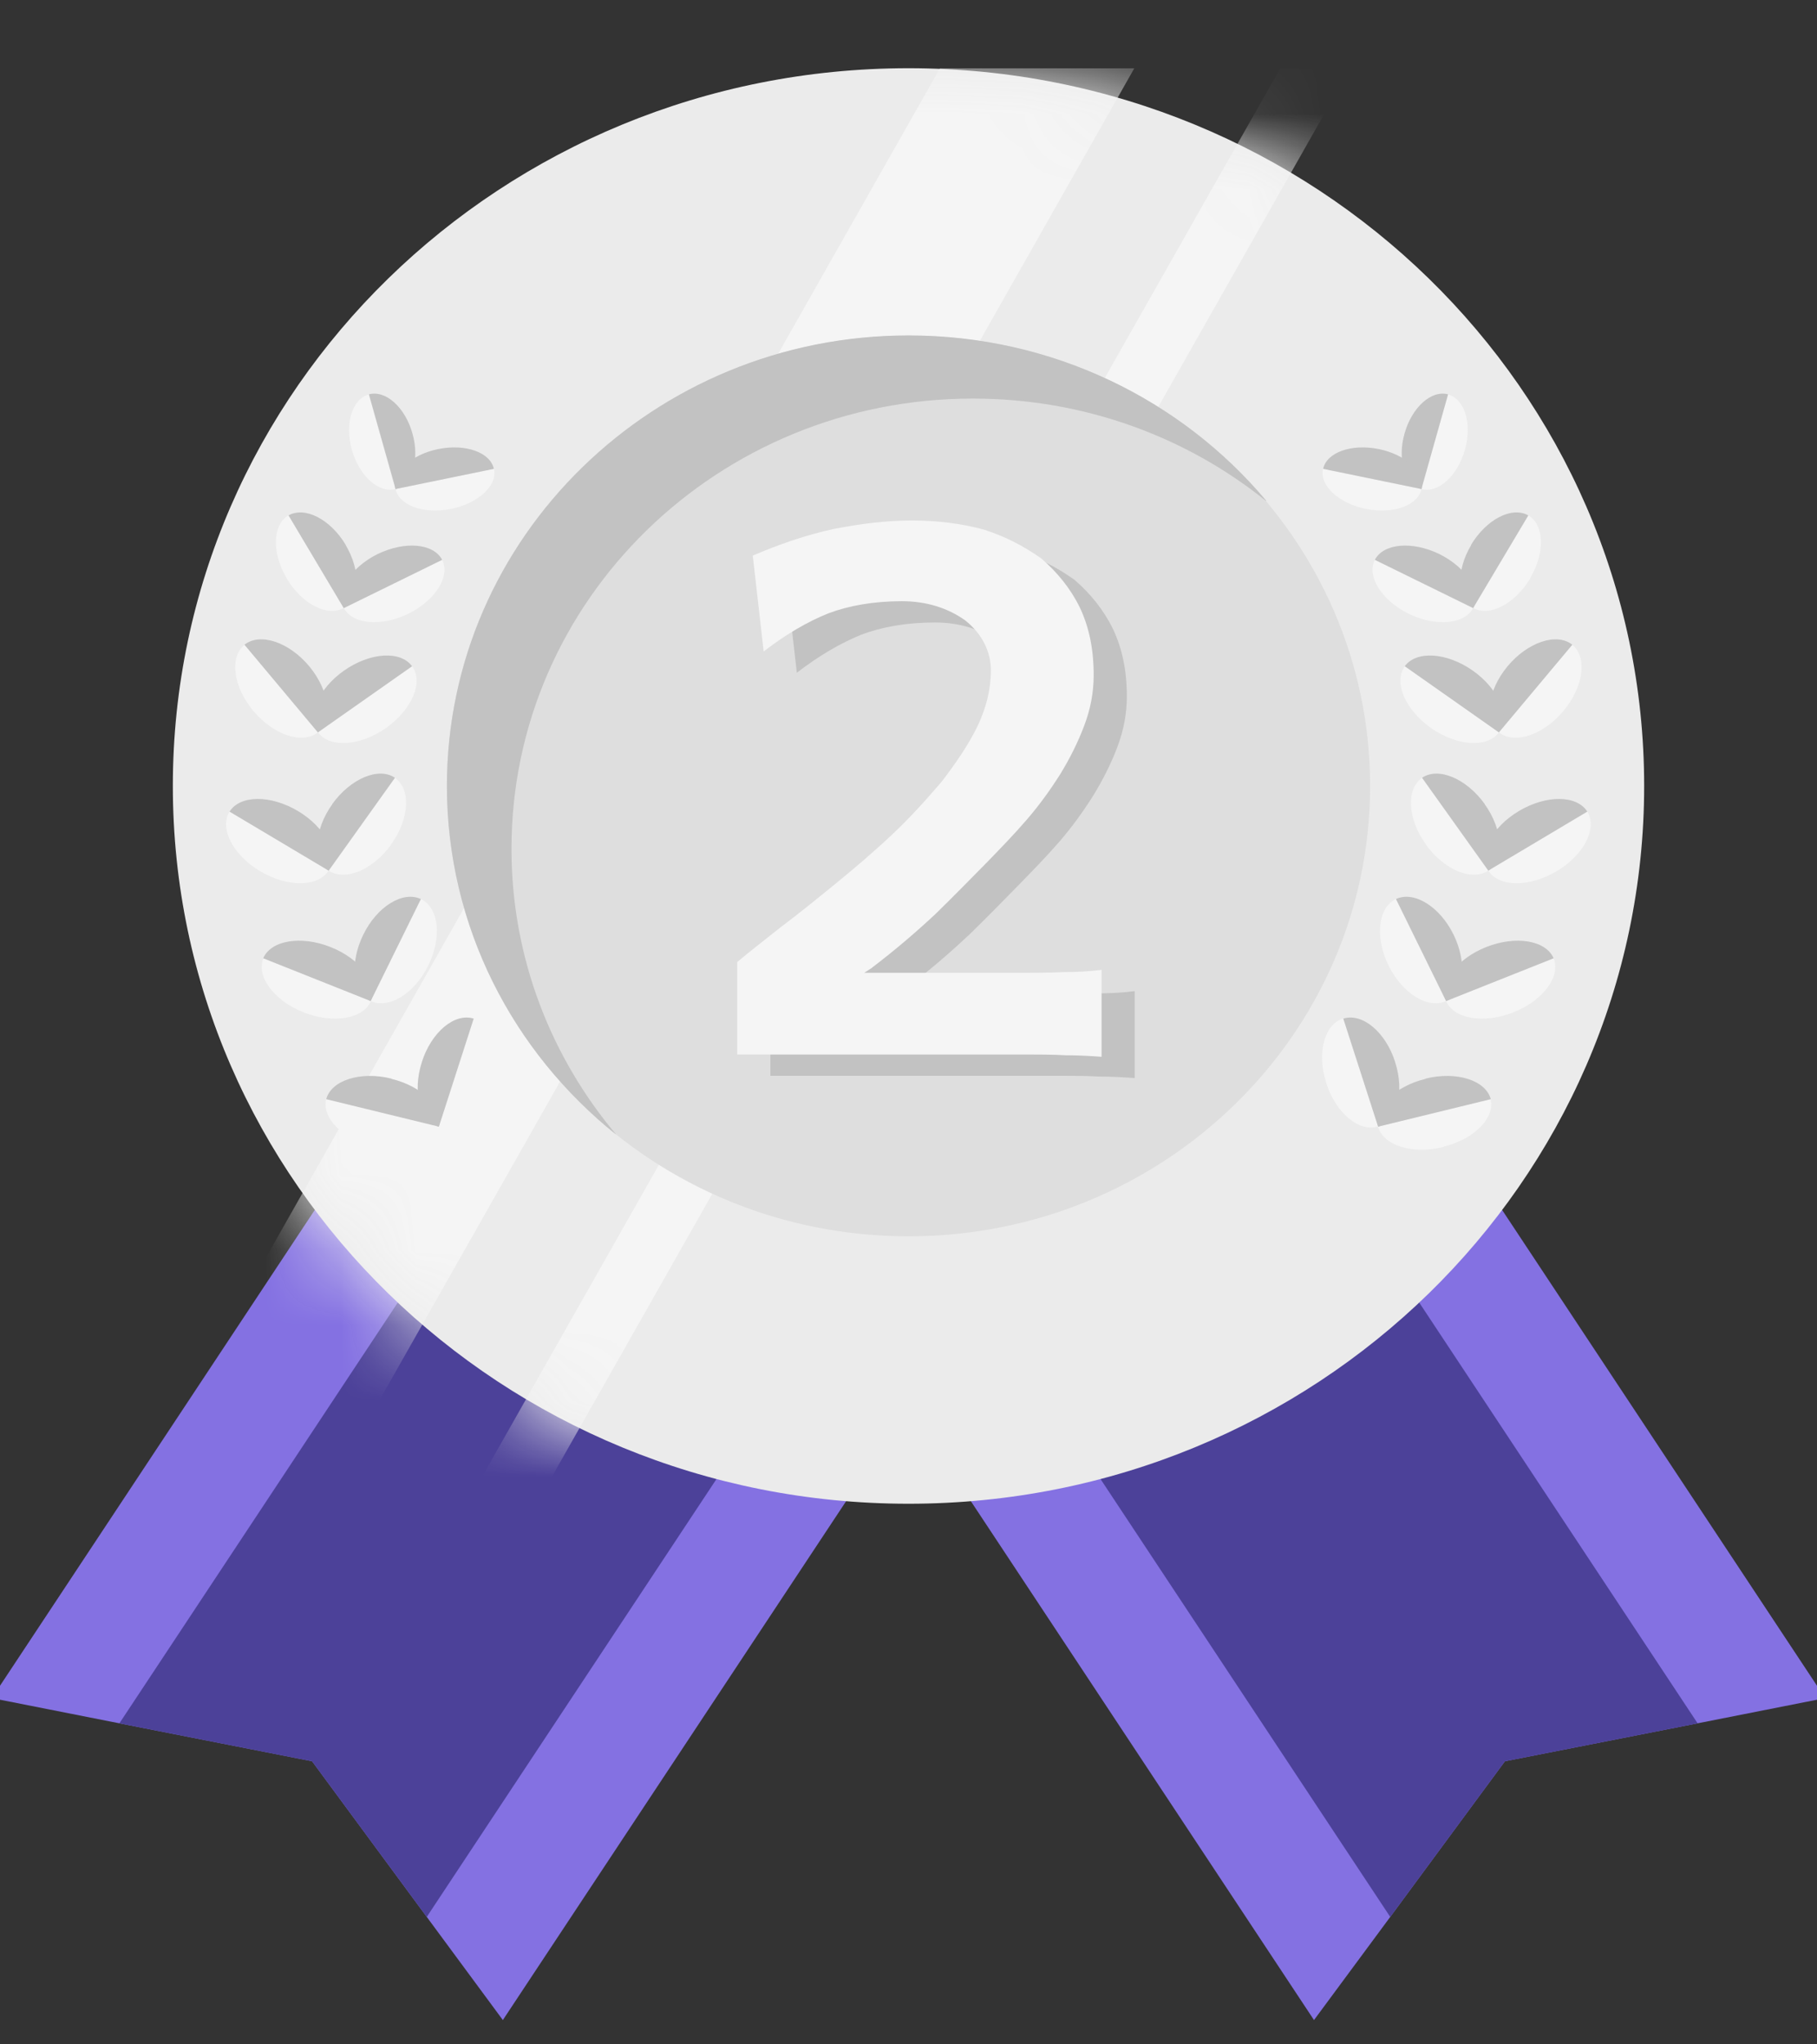 <svg width="24" height="27" viewBox="0 0 24 27" fill="none" xmlns="http://www.w3.org/2000/svg">
<rect x="0" y="0" width="24" height="27" fill="#333333" stroke="none"/>
<g clip-path="url(#clip0_1141_6334)">
<path d="M12 18.581L6.642 26.679L5.637 25.317L4.122 23.261L1.577 22.76L-0.108 22.427L5.248 14.332L12 18.581Z" fill="#8471E2"/>
<path d="M10.654 17.735L5.637 25.317L4.122 23.261L1.577 22.76L6.594 15.178L10.654 17.735Z" fill="#4C4199"/>
<path d="M12 18.581L17.356 26.679L18.363 25.317L19.878 23.261L22.423 22.76L24.108 22.427L18.75 14.332L12 18.581Z" fill="#8471E2"/>
<path d="M13.346 17.735L18.363 25.317L19.878 23.261L22.423 22.76L17.406 15.178L13.346 17.735Z" fill="#4C4199"/>
<path d="M12 19.86C17.367 19.86 21.717 15.616 21.717 10.38C21.717 5.145 17.367 0.901 12 0.901C6.633 0.901 2.283 5.145 2.283 10.38C2.283 15.616 6.633 19.86 12 19.86Z" fill="#EBEBEB"/>
<mask id="mask0_1141_6334" style="mask-type:luminance" maskUnits="userSpaceOnUse" x="2" y="0" width="20" height="20">
<path d="M12 19.86C17.367 19.86 21.717 15.616 21.717 10.38C21.717 5.145 17.367 0.901 12 0.901C6.633 0.901 2.283 5.145 2.283 10.38C2.283 15.616 6.633 19.86 12 19.86Z" fill="white"/>
</mask>
<g mask="url(#mask0_1141_6334)">
<path d="M18.544 -0.351L17.837 -0.732L5.455 21.114L6.161 21.495L18.544 -0.351Z" fill="#F5F5F5"/>
<path d="M15.692 -0.35L13.726 -1.411L1.344 20.436L3.31 21.496L15.692 -0.35Z" fill="#F5F5F5"/>
</g>
<path d="M12 16.328C15.367 16.328 18.097 13.665 18.097 10.38C18.097 7.096 15.367 4.433 12 4.433C8.633 4.433 5.903 7.096 5.903 10.38C5.903 13.665 8.633 16.328 12 16.328Z" fill="#DEDEDE"/>
<path d="M16.723 6.617C15.671 5.77 14.322 5.264 12.85 5.264C9.483 5.264 6.756 7.925 6.756 11.21C6.756 12.646 7.277 13.961 8.142 14.988C6.776 13.897 5.903 12.236 5.903 10.38C5.903 7.096 8.635 4.43 12.002 4.43C13.905 4.43 15.608 5.282 16.726 6.614L16.723 6.617Z" fill="#C2C2C2"/>
<path d="M4.648 5.941C4.744 6.286 5.003 6.518 5.223 6.459L4.871 5.21C4.651 5.269 4.55 5.598 4.648 5.941Z" fill="#F5F5F5"/>
<path d="M5.448 5.726C5.352 5.38 5.094 5.148 4.873 5.208L5.225 6.457C5.445 6.397 5.546 6.069 5.448 5.726Z" fill="#C2C2C2"/>
<path d="M5.959 6.721C5.6 6.795 5.271 6.676 5.225 6.459L6.525 6.192C6.574 6.41 6.321 6.646 5.961 6.721H5.959Z" fill="#F5F5F5"/>
<path d="M5.789 5.931C6.148 5.857 6.477 5.975 6.523 6.192L5.223 6.459C5.174 6.242 5.427 6.005 5.787 5.931H5.789Z" fill="#C2C2C2"/>
<path d="M3.786 7.639C3.988 7.977 4.324 8.152 4.542 8.029L3.813 6.804C3.598 6.928 3.586 7.301 3.788 7.639H3.786Z" fill="#F5F5F5"/>
<path d="M4.567 7.197C4.365 6.859 4.028 6.684 3.811 6.807L4.54 8.031C4.755 7.908 4.767 7.535 4.565 7.197H4.567Z" fill="#C2C2C2"/>
<path d="M5.395 8.105C5.035 8.28 4.656 8.248 4.542 8.029L5.84 7.392C5.951 7.609 5.754 7.927 5.395 8.105Z" fill="#F5F5F5"/>
<path d="M4.987 7.318C5.347 7.143 5.726 7.175 5.84 7.394L4.542 8.031C4.431 7.814 4.628 7.496 4.987 7.318Z" fill="#C2C2C2"/>
<path d="M3.345 9.388C3.614 9.709 3.996 9.835 4.2 9.672L3.232 8.515C3.027 8.678 3.08 9.068 3.345 9.388Z" fill="#F5F5F5"/>
<path d="M4.084 8.799C3.816 8.478 3.434 8.352 3.229 8.515L4.198 9.672C4.403 9.509 4.35 9.119 4.084 8.799Z" fill="#C2C2C2"/>
<path d="M5.101 9.613C4.757 9.855 4.355 9.882 4.2 9.672L5.443 8.799C5.597 9.006 5.443 9.371 5.101 9.613Z" fill="#F5F5F5"/>
<path d="M4.542 8.858C4.886 8.616 5.288 8.589 5.443 8.799L4.2 9.672C4.046 9.465 4.2 9.1 4.542 8.858Z" fill="#C2C2C2"/>
<path d="M3.436 11.506C3.798 11.721 4.2 11.718 4.34 11.498L3.032 10.719C2.895 10.938 3.075 11.291 3.436 11.506Z" fill="#F5F5F5"/>
<path d="M3.935 10.711C3.573 10.496 3.171 10.499 3.032 10.719L4.34 11.498C4.476 11.279 4.297 10.926 3.935 10.711Z" fill="#C2C2C2"/>
<path d="M5.169 11.151C4.927 11.489 4.557 11.644 4.34 11.498L5.215 10.272C5.43 10.42 5.41 10.812 5.167 11.151H5.169Z" fill="#F5F5F5"/>
<path d="M4.388 10.62C4.631 10.282 5 10.126 5.217 10.272L4.342 11.498C4.127 11.35 4.147 10.958 4.39 10.62H4.388Z" fill="#C2C2C2"/>
<path d="M4.008 13.369C4.4 13.525 4.798 13.458 4.899 13.221L3.479 12.656C3.381 12.893 3.616 13.214 4.008 13.369Z" fill="#F5F5F5"/>
<path d="M4.367 12.508C3.975 12.352 3.578 12.419 3.477 12.656L4.896 13.221C4.995 12.984 4.76 12.663 4.367 12.508Z" fill="#C2C2C2"/>
<path d="M5.658 12.75C5.476 13.122 5.134 13.332 4.896 13.221L5.559 11.874C5.797 11.985 5.84 12.377 5.658 12.75Z" fill="#F5F5F5"/>
<path d="M4.798 12.345C4.98 11.972 5.321 11.762 5.559 11.874L4.896 13.221C4.658 13.11 4.615 12.718 4.798 12.345Z" fill="#C2C2C2"/>
<path d="M4.937 15.149C5.347 15.25 5.731 15.127 5.797 14.877L4.309 14.514C4.246 14.764 4.527 15.047 4.937 15.146V15.149Z" fill="#F5F5F5"/>
<path d="M5.169 14.245C4.76 14.144 4.375 14.268 4.309 14.517L5.797 14.88C5.86 14.63 5.579 14.347 5.169 14.248V14.245Z" fill="#C2C2C2"/>
<path d="M6.482 14.305C6.356 14.7 6.05 14.956 5.797 14.877L6.257 13.451C6.508 13.527 6.609 13.91 6.482 14.302V14.305Z" fill="#F5F5F5"/>
<path d="M5.572 14.026C5.698 13.631 6.004 13.374 6.257 13.453L5.797 14.88C5.546 14.803 5.445 14.421 5.572 14.028V14.026Z" fill="#C2C2C2"/>
<path d="M19.349 5.941C19.253 6.286 18.995 6.518 18.775 6.459L19.127 5.21C19.347 5.269 19.448 5.598 19.349 5.941Z" fill="#F5F5F5"/>
<path d="M18.552 5.726C18.648 5.38 18.907 5.148 19.127 5.208L18.775 6.457C18.555 6.397 18.454 6.069 18.552 5.726Z" fill="#C2C2C2"/>
<path d="M18.041 6.721C18.401 6.795 18.729 6.676 18.775 6.459L17.475 6.192C17.427 6.41 17.68 6.646 18.039 6.721H18.041Z" fill="#F5F5F5"/>
<path d="M18.211 5.931C17.852 5.857 17.523 5.975 17.477 6.192L18.777 6.459C18.826 6.242 18.573 6.005 18.213 5.931H18.211Z" fill="#C2C2C2"/>
<path d="M20.212 7.639C20.009 7.977 19.673 8.152 19.455 8.029L20.184 6.805C20.399 6.928 20.412 7.301 20.209 7.639H20.212Z" fill="#F5F5F5"/>
<path d="M19.43 7.197C19.633 6.859 19.969 6.684 20.187 6.807L19.458 8.031C19.243 7.908 19.23 7.535 19.433 7.197H19.43Z" fill="#C2C2C2"/>
<path d="M18.605 8.105C18.965 8.28 19.344 8.248 19.458 8.029L18.16 7.392C18.049 7.609 18.246 7.927 18.605 8.105Z" fill="#F5F5F5"/>
<path d="M19.013 7.318C18.654 7.143 18.274 7.175 18.16 7.394L19.458 8.031C19.569 7.814 19.372 7.496 19.013 7.318Z" fill="#C2C2C2"/>
<path d="M20.652 9.388C20.384 9.709 20.002 9.835 19.797 9.672L20.766 8.515C20.971 8.678 20.918 9.068 20.652 9.388Z" fill="#F5F5F5"/>
<path d="M19.913 8.799C20.181 8.478 20.564 8.352 20.768 8.515L19.799 9.672C19.595 9.509 19.648 9.119 19.913 8.799Z" fill="#C2C2C2"/>
<path d="M18.899 9.613C19.243 9.855 19.645 9.882 19.799 9.672L18.557 8.799C18.403 9.006 18.557 9.371 18.899 9.613Z" fill="#F5F5F5"/>
<path d="M19.455 8.858C19.111 8.616 18.709 8.589 18.555 8.799L19.797 9.672C19.951 9.465 19.797 9.1 19.455 8.858Z" fill="#C2C2C2"/>
<path d="M20.561 11.506C20.199 11.721 19.797 11.718 19.658 11.498L20.966 10.719C21.102 10.938 20.923 11.291 20.561 11.506Z" fill="#F5F5F5"/>
<path d="M20.063 10.711C20.424 10.496 20.827 10.499 20.966 10.719L19.658 11.498C19.521 11.279 19.701 10.926 20.063 10.711Z" fill="#C2C2C2"/>
<path d="M18.831 11.151C19.073 11.489 19.443 11.644 19.66 11.498L18.785 10.272C18.57 10.42 18.59 10.812 18.833 11.151H18.831Z" fill="#F5F5F5"/>
<path d="M19.612 10.62C19.369 10.282 19 10.126 18.783 10.272L19.658 11.498C19.873 11.35 19.853 10.958 19.61 10.62H19.612Z" fill="#C2C2C2"/>
<path d="M19.992 13.369C19.6 13.525 19.203 13.458 19.101 13.221L20.521 12.656C20.619 12.893 20.384 13.214 19.992 13.369Z" fill="#F5F5F5"/>
<path d="M19.63 12.508C20.022 12.352 20.419 12.419 20.521 12.656L19.101 13.221C19.003 12.984 19.238 12.663 19.63 12.508Z" fill="#C2C2C2"/>
<path d="M18.34 12.75C18.522 13.122 18.863 13.332 19.101 13.221L18.439 11.873C18.201 11.985 18.158 12.377 18.34 12.75Z" fill="#F5F5F5"/>
<path d="M19.2 12.345C19.018 11.972 18.676 11.762 18.439 11.874L19.101 13.221C19.339 13.11 19.382 12.718 19.2 12.345Z" fill="#C2C2C2"/>
<path d="M19.061 15.149C18.651 15.25 18.267 15.126 18.201 14.877L19.688 14.514C19.752 14.764 19.471 15.047 19.061 15.146V15.149Z" fill="#F5F5F5"/>
<path d="M18.831 14.245C19.241 14.144 19.625 14.268 19.691 14.517L18.203 14.88C18.14 14.63 18.421 14.347 18.831 14.248V14.245Z" fill="#C2C2C2"/>
<path d="M17.518 14.304C17.644 14.699 17.95 14.956 18.203 14.877L17.743 13.45C17.492 13.527 17.391 13.909 17.518 14.302V14.304Z" fill="#F5F5F5"/>
<path d="M18.428 14.026C18.302 13.631 17.996 13.374 17.743 13.453L18.203 14.88C18.454 14.803 18.555 14.421 18.428 14.028V14.026Z" fill="#C2C2C2"/>
<path d="M10.179 12.984C10.333 12.853 10.53 12.703 10.755 12.523C10.983 12.352 11.218 12.16 11.476 11.95C11.724 11.748 11.972 11.538 12.218 11.306C12.455 11.084 12.671 10.845 12.878 10.603C13.063 10.361 13.23 10.119 13.351 9.87C13.465 9.628 13.525 9.386 13.525 9.137C13.525 8.887 13.412 8.653 13.184 8.473C12.956 8.312 12.678 8.221 12.349 8.221C11.977 8.221 11.648 8.28 11.38 8.381C11.102 8.493 10.813 8.663 10.525 8.885L10.381 7.619C10.733 7.468 11.082 7.347 11.454 7.266C11.815 7.197 12.154 7.155 12.483 7.155C12.812 7.155 13.133 7.194 13.432 7.276C13.72 7.367 13.968 7.498 14.193 7.658C14.401 7.839 14.575 8.051 14.699 8.303C14.823 8.564 14.884 8.855 14.884 9.198C14.884 9.42 14.844 9.64 14.76 9.862C14.677 10.084 14.565 10.304 14.441 10.506C14.307 10.719 14.163 10.918 13.999 11.109C13.824 11.311 13.647 11.491 13.482 11.661C13.255 11.893 13.03 12.123 12.802 12.345C12.554 12.577 12.276 12.819 11.947 13.068L11.853 13.13H13.976C14.11 13.13 14.274 13.13 14.472 13.12C14.656 13.12 14.834 13.11 14.988 13.09V14.238C14.844 14.228 14.689 14.218 14.515 14.218C14.33 14.208 14.163 14.208 14.031 14.208H10.176V12.992L10.179 12.984Z" fill="#C2C2C2"/>
<path d="M9.741 12.703C9.895 12.572 10.092 12.421 10.318 12.241C10.545 12.071 10.781 11.879 11.039 11.669C11.287 11.466 11.534 11.257 11.78 11.025C12.018 10.803 12.233 10.563 12.44 10.321C12.625 10.079 12.792 9.838 12.913 9.588C13.027 9.346 13.088 9.105 13.088 8.855C13.088 8.606 12.974 8.372 12.746 8.191C12.519 8.031 12.24 7.94 11.911 7.94C11.54 7.94 11.211 7.999 10.943 8.1C10.664 8.211 10.376 8.381 10.087 8.604L9.943 7.338C10.295 7.187 10.644 7.066 11.016 6.985C11.378 6.915 11.717 6.874 12.046 6.874C12.374 6.874 12.696 6.913 12.994 6.994C13.283 7.086 13.53 7.217 13.756 7.377C13.963 7.557 14.138 7.769 14.262 8.021C14.386 8.283 14.446 8.574 14.446 8.917C14.446 9.139 14.406 9.359 14.322 9.581C14.239 9.803 14.128 10.023 14.004 10.225C13.87 10.437 13.725 10.637 13.561 10.827C13.386 11.03 13.209 11.21 13.045 11.38C12.817 11.612 12.592 11.841 12.364 12.064C12.116 12.296 11.838 12.537 11.509 12.787L11.416 12.848H13.538C13.672 12.848 13.837 12.848 14.034 12.839C14.219 12.839 14.396 12.829 14.55 12.809V13.957C14.406 13.947 14.252 13.937 14.077 13.937C13.892 13.927 13.725 13.927 13.594 13.927H9.738V12.71L9.741 12.703Z" fill="#F5F5F5"/>
</g>
<defs>
<clipPath id="clip0_1141_6334">
<rect width="24" height="25.778" fill="white" transform="translate(0 0.901)"/>
</clipPath>
</defs>
</svg>
